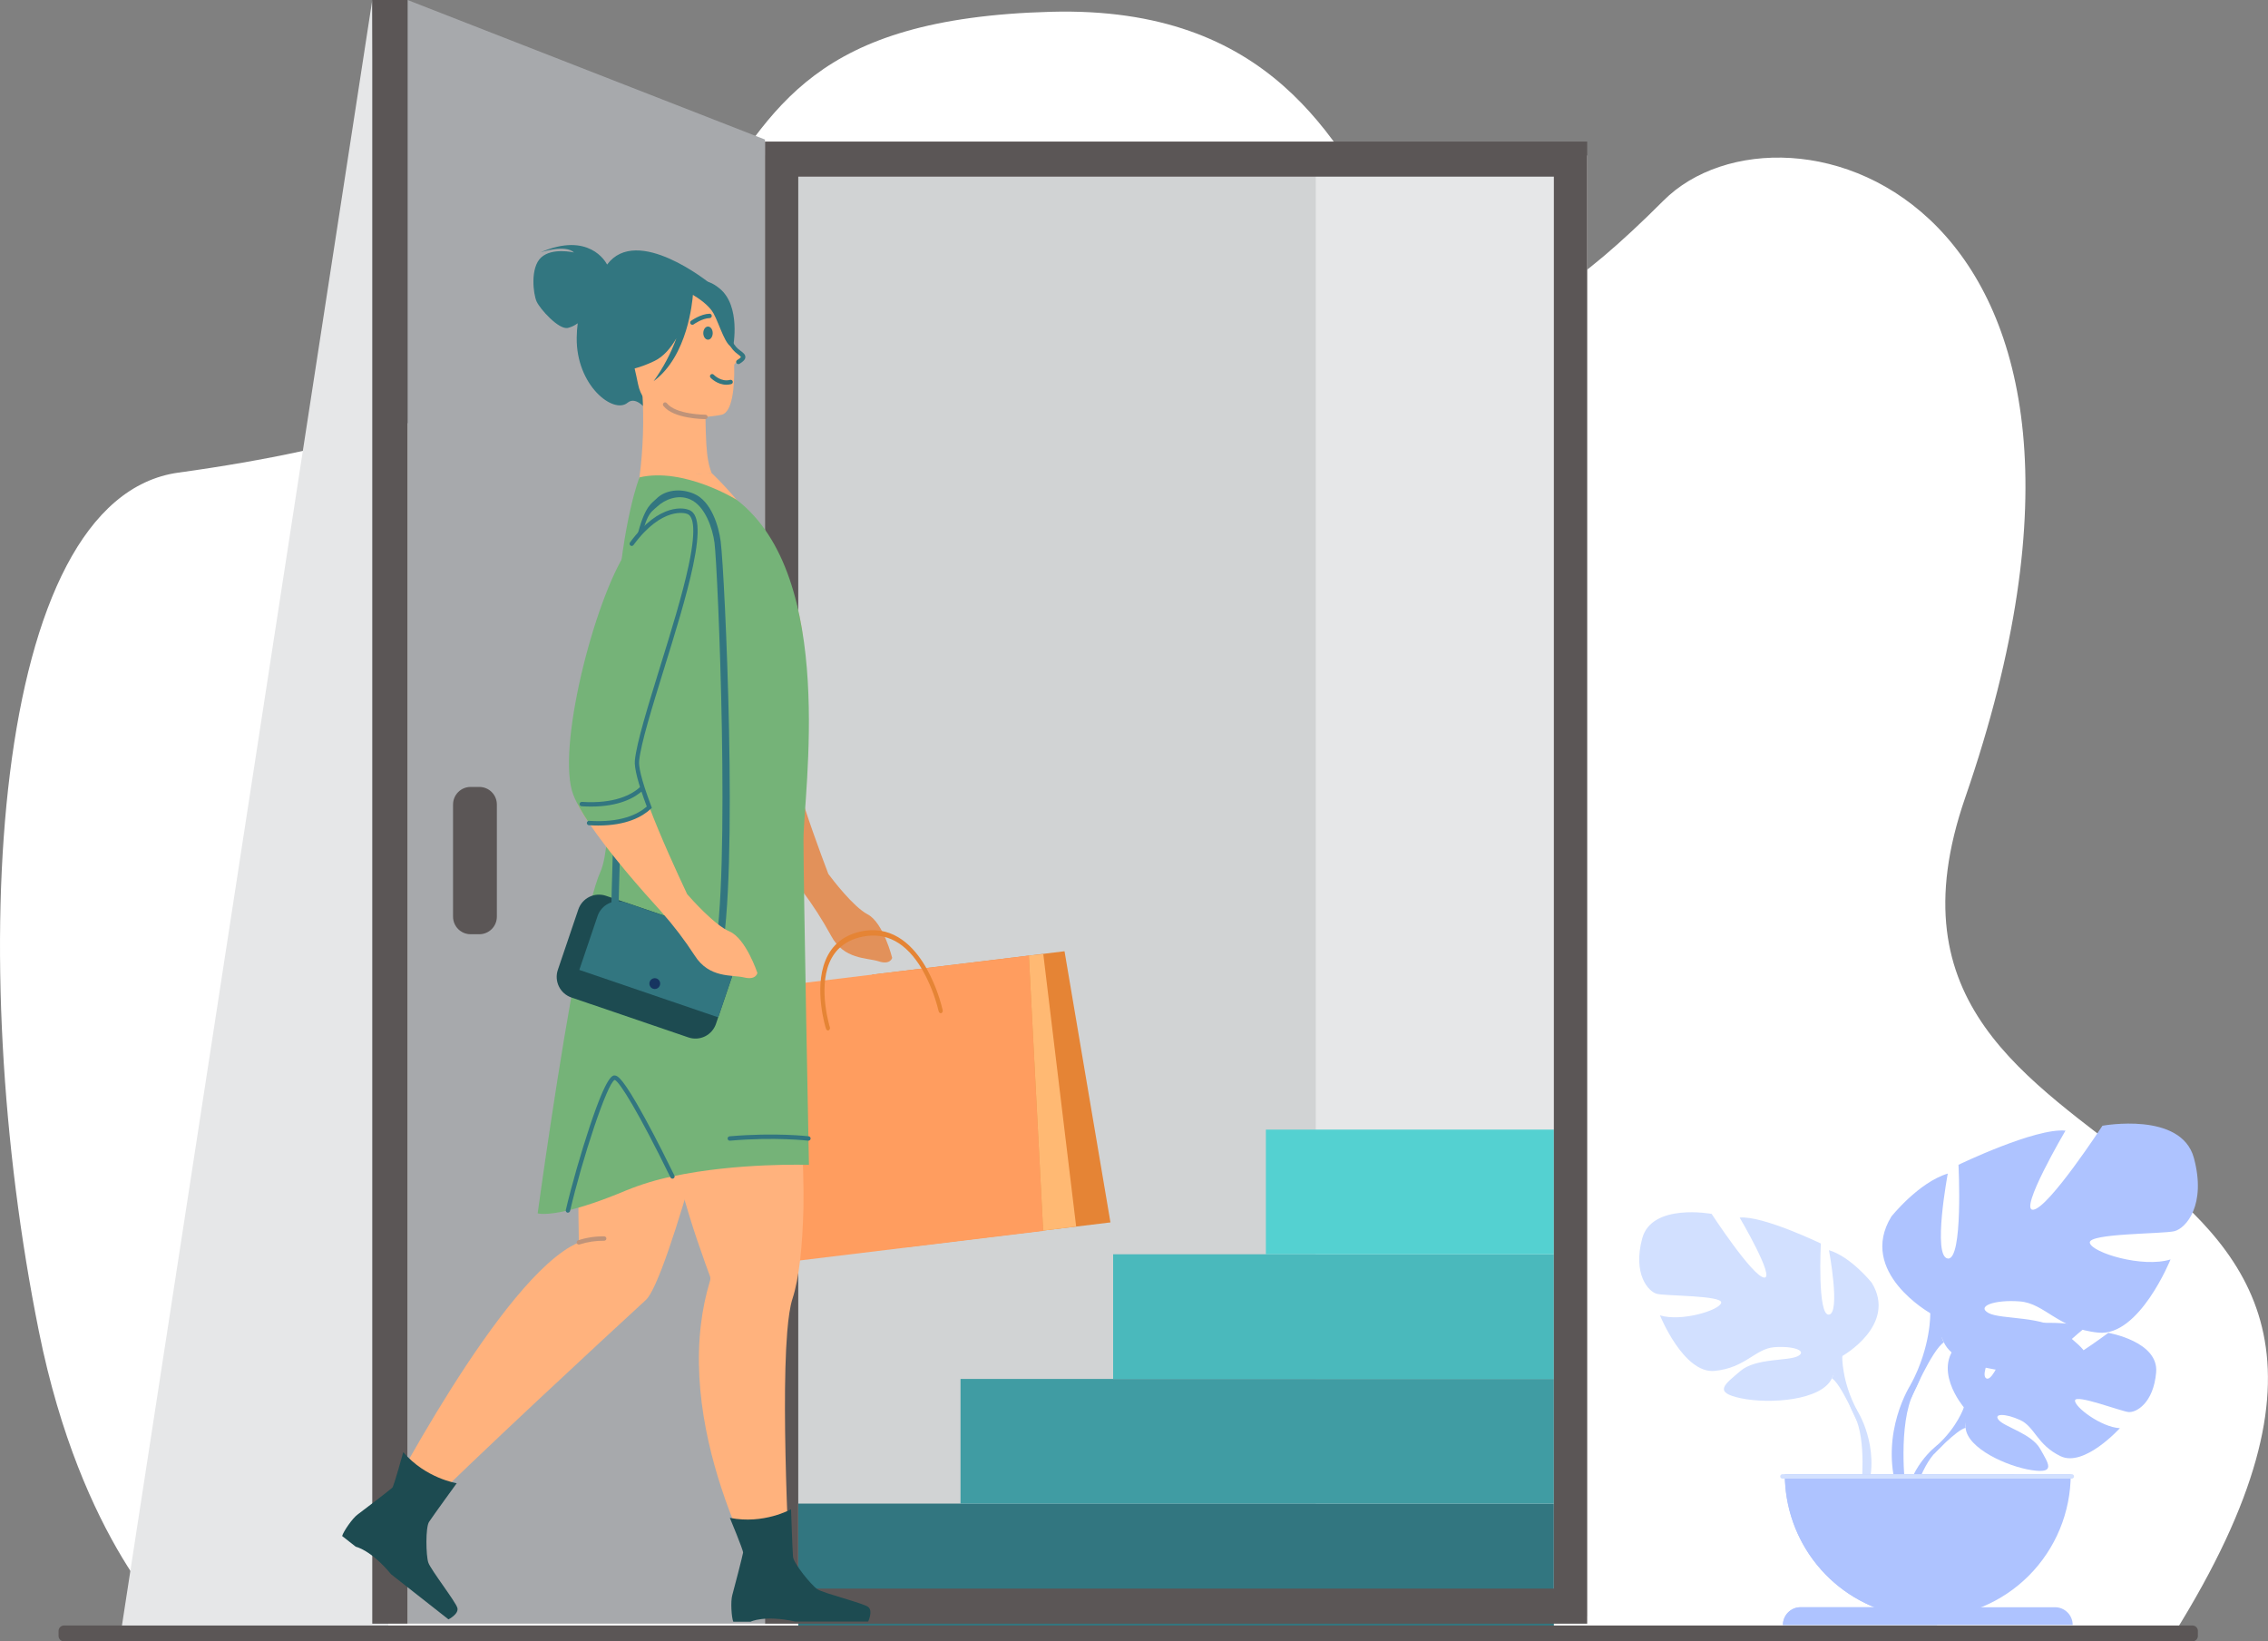 <svg xmlns="http://www.w3.org/2000/svg" width="362" height="262" viewBox="0 0 362 262" fill="none"><rect x="0" y="0" width="362" height="262" fill="#808080" stroke="none"/><path d="M27.728 259.535C27.728 259.535 12.986 246.178 6.213 212.55C-5.687 153.574 -1.647 79.596 28.479 75.44C142.66 59.725 91.829 3.932 167.744 1.881C238.052 -0.014 209.568 88.078 265.502 32.031C284.805 12.684 346.95 31.049 313.653 127.372C290.852 193.341 400.837 174.613 346.95 260.864L27.728 259.535Z" fill="white"></path><path d="M253.337 24.812H122.104V257.998H253.337V24.812Z" fill="#E6E7E8"></path><path d="M210.014 24.812H124.238V257.998H210.014V24.812Z" fill="#D1D3D4"></path><g style="mix-blend-mode:multiply"><path d="M59.419 0L19.283 260.65H61.987L59.419 0Z" fill="#E6E7E8"></path></g><path d="M65.05 0V259.176H122.104V22.277L65.05 0Z" fill="#A7A9AC"></path><path d="M65.05 0H59.419V259.176H65.05V0Z" fill="#5B5656"></path><path d="M248.014 240.011H127.42V259.912H248.014V240.011Z" fill="#327680"></path><path d="M248.018 220.113H153.311V240.014H248.018V220.113Z" fill="#409CA3"></path><path d="M248.018 200.212H177.668V220.113H248.018V200.212Z" fill="#4AB9BC"></path><path d="M248.018 180.312H202.049V200.212H248.018V180.312Z" fill="#54D1D1"></path><path d="M122.102 22.599V259.179H253.334V22.599H122.102ZM248.016 253.58H127.411V28.197H248.016V253.58Z" fill="#5B5656"></path><path d="M76.508 125.615H75.109C73.565 125.615 72.312 126.871 72.312 128.422V146.318C72.312 147.869 73.565 149.126 75.109 149.126H76.508C78.053 149.126 79.305 147.869 79.305 146.318V128.422C79.305 126.871 78.053 125.615 76.508 125.615Z" fill="#5B5656"></path><path d="M313.456 224.641C313.456 224.641 307.904 218.139 313.115 214.007C313.115 214.007 316.921 211.695 320.025 211.882C320.025 211.882 315.618 219.284 317.049 220.029C318.48 220.774 321.356 211.416 321.356 211.416C321.356 211.416 330.019 210.573 332.804 211.917C332.804 211.917 325.401 217.999 326.959 218.362C328.518 218.726 336.517 212.755 336.517 212.755C336.517 212.755 344.579 214.13 344.148 219.068C343.717 224.005 340.94 225.527 339.72 225.395C338.5 225.262 331.357 222.529 331.201 223.532C331.046 224.536 335.346 227.818 338.357 227.972C338.357 227.972 332.672 234.257 328.896 232.446C325.12 230.635 324.795 227.753 322.441 226.673C320.087 225.593 318.076 225.597 319.048 226.698C320.02 227.799 324.283 228.868 325.628 231.259C326.973 233.649 328.179 235.262 324.276 234.671C320.373 234.08 314.015 231.212 313.735 227.92L313.456 224.641Z" fill="#AEC3FF"></path><path d="M340.198 219.203C340.198 219.203 318.301 218.355 313.466 224.641C313.466 224.641 312.396 227.855 309.105 230.781L308.593 232.178C308.593 232.178 312.387 228.163 313.744 227.92C313.735 227.927 311.612 220.141 340.198 219.203Z" fill="#AEC3FF"></path><path d="M309.096 230.781C309.096 230.781 304.397 234.273 304.07 240.503L304.923 240.579C304.923 240.579 306.424 234.136 309.138 231.615C311.851 229.094 309.096 230.781 309.096 230.781Z" fill="#AEC3FF"></path><path d="M294.043 216.463C294.043 216.463 302.878 211.498 298.754 204.759C298.754 204.759 295.456 200.622 291.924 199.558C291.924 199.558 293.807 209.608 291.924 209.843C290.04 210.078 290.627 198.494 290.627 198.494C290.627 198.494 281.322 194.002 277.671 194.356C277.671 194.356 283.442 204.17 281.558 203.932C279.675 203.695 273.195 193.767 273.195 193.767C273.195 193.767 263.655 191.993 262.122 197.666C260.589 203.339 263.066 206.179 264.479 206.532C265.891 206.886 274.962 206.765 274.726 207.952C274.489 209.14 268.366 211.025 264.95 209.961C264.95 209.961 268.719 219.301 273.666 218.828C278.613 218.355 280.144 215.28 283.207 215.045C286.271 214.81 288.507 215.637 286.976 216.463C285.446 217.289 280.25 216.735 277.789 218.844C275.329 220.953 273.313 222.255 277.905 223.202C282.498 224.149 290.745 223.556 292.394 220.011L294.043 216.463Z" fill="#D2E0FF"></path><path d="M266.478 199.439C266.478 199.439 291.214 207.477 294.041 216.463C294.041 216.463 293.923 220.483 296.395 225.092V226.866C296.395 226.866 293.804 220.837 292.392 220.011C292.392 220.011 297.928 212.208 266.478 199.439Z" fill="#D2E0FF"></path><path d="M296.395 225.092C296.395 225.092 300.211 230.912 298.035 237.984L297.054 237.718C297.054 237.718 298.007 229.925 296.013 226.005C294.018 222.085 296.395 225.092 296.395 225.092Z" fill="#D2E0FF"></path><path d="M308.094 209.614C308.094 209.614 296.451 203.071 301.885 194.188C301.885 194.188 306.232 188.734 310.889 187.332C310.889 187.332 308.405 200.578 310.889 200.89C313.373 201.202 312.598 185.929 312.598 185.929C312.598 185.929 324.863 180.007 329.675 180.475C329.675 180.475 322.068 193.408 324.552 193.098C327.036 192.789 335.576 179.695 335.576 179.695C335.576 179.695 348.151 177.367 350.171 184.839C352.192 192.312 348.928 196.057 347.066 196.525C345.203 196.993 333.247 196.837 333.558 198.387C333.869 199.938 341.942 202.438 346.444 201.036C346.444 201.036 341.476 213.346 334.954 212.722C328.432 212.098 326.414 208.048 322.379 207.736C318.343 207.424 315.391 208.516 317.411 209.598C319.431 210.681 326.261 209.957 329.52 212.738C332.779 215.52 335.42 217.236 329.365 218.481C323.309 219.727 312.433 218.947 310.267 214.275L308.094 209.614Z" fill="#AEC3FF"></path><path d="M344.426 187.177C344.426 187.177 311.821 197.773 308.094 209.614C308.094 209.614 308.249 214.913 304.988 220.991V223.318C304.988 223.318 308.405 215.371 310.267 214.282C310.279 214.291 302.971 204.004 344.426 187.177Z" fill="#AEC3FF"></path><path d="M304.988 220.991C304.988 220.991 299.96 228.654 302.827 237.984L304.121 237.635C304.121 237.635 302.866 227.359 305.496 222.192C308.126 217.024 304.988 220.991 304.988 220.991Z" fill="#AEC3FF"></path><path d="M330.513 235.318C330.513 241.39 328.109 247.214 323.832 251.507C319.554 255.8 313.752 258.213 307.702 258.213C301.652 258.213 295.85 255.8 291.572 251.507C287.295 247.214 284.891 241.39 284.891 235.318H330.513Z" fill="#AEC3FF"></path><path d="M321.516 235.318C321.515 240.609 319.69 245.735 316.35 249.828C313.01 253.92 308.361 256.726 303.193 257.768C298.026 256.726 293.377 253.92 290.037 249.828C286.696 245.735 284.871 240.609 284.87 235.318H321.516Z" fill="#AEC3FF"></path><path d="M330.826 259.379H284.576C284.576 258.63 284.873 257.911 285.401 257.381C285.929 256.851 286.645 256.553 287.391 256.553H328.012C328.382 256.553 328.748 256.626 329.09 256.768C329.431 256.91 329.741 257.118 330.003 257.381C330.264 257.643 330.471 257.955 330.612 258.298C330.754 258.64 330.826 259.008 330.826 259.379Z" fill="#AEC3FF"></path><path d="M301.943 256.546H305.037C296.669 253.154 293.338 244.925 293.338 235.311H287.672C287.672 239.875 289.031 244.335 291.573 248.118C294.116 251.902 297.727 254.836 301.943 256.546V256.546Z" fill="#AEC3FF"></path><path d="M309.165 259.379H284.58C284.581 258.629 284.878 257.911 285.406 257.381C285.934 256.851 286.65 256.553 287.396 256.553H307.25C308.799 256.546 309.165 257.817 309.165 259.379Z" fill="#AEC3FF"></path><path d="M330.689 236.021H284.492C284.399 236.021 284.31 235.984 284.245 235.918C284.179 235.852 284.142 235.763 284.142 235.67C284.143 235.577 284.18 235.488 284.245 235.422C284.311 235.356 284.4 235.319 284.492 235.318H330.689C330.781 235.319 330.87 235.356 330.935 235.422C331 235.488 331.037 235.577 331.037 235.67V235.67C331.037 235.716 331.028 235.762 331.011 235.804C330.994 235.847 330.968 235.886 330.936 235.918C330.903 235.951 330.865 235.977 330.823 235.995C330.78 236.012 330.735 236.021 330.689 236.021V236.021Z" fill="#D2E0FF"></path><path d="M127.355 112.656C126.634 114.681 126.105 116.392 125.877 117.621C125.646 118.913 126.274 121.811 127.269 125.193C128.682 130.007 130.813 135.824 132.212 139.502C132.812 140.308 136.182 144.747 138.474 145.946C141.006 147.266 142.403 152.901 142.403 152.901C142.403 152.901 142.117 154.065 140.248 153.453C138.379 152.841 134.682 153.22 132.638 149.344C131.264 146.823 129.707 144.405 127.981 142.112L127.928 142.044L127.888 141.988C127.883 141.98 127.877 141.972 127.87 141.965C124.961 138.241 120.304 132.032 117.458 126.958C117.164 126.427 116.885 125.915 116.63 125.414L127.355 112.656Z" fill="#E2915A"></path><path d="M58.939 244.674L61.646 247.207C63.552 244.332 83.995 225.178 95.64 214.384C99.217 211.065 101.965 208.537 103.088 207.505C106.613 204.277 116.12 167.439 120.87 148.309C122.563 141.493 123.653 136.925 123.653 136.925C123.653 136.925 101.812 136.502 96.893 141.435C95.225 143.106 94.153 148.823 93.469 156.03C91.846 173.023 92.391 198.32 92.391 198.32C91.491 198.712 90.636 199.2 89.84 199.775C77.028 208.753 58.939 244.674 58.939 244.674Z" fill="#FFB27D"></path><path d="M72.897 236.759C72.897 236.759 67.95 235.991 64.362 231.796C64.362 231.796 62.884 237.209 62.615 237.474C62.346 237.739 57.942 241.131 57.09 241.746C56.239 242.36 54.806 244.471 54.609 245.186L56.784 246.895C56.784 246.895 59.194 247.381 62.43 251.297L71.582 258.49C71.582 258.49 73.263 257.642 73.004 256.665C72.744 255.687 68.748 250.563 68.365 249.427C67.982 248.291 67.901 243.822 68.483 242.928C69.065 242.034 72.897 236.759 72.897 236.759Z" fill="#1D4B51"></path><path d="M169.912 151.842L177.242 195.126L144.448 199.107L139.2 155.571L169.912 151.842Z" fill="#E58435"></path><path d="M164.218 152.534L166.505 196.481L115.914 202.624L114.949 158.516L164.218 152.534Z" fill="#FF9D5F"></path><path d="M137.996 148.579C142.79 147.845 145.896 151.204 147.675 154.212C148.934 156.402 149.872 158.764 150.458 161.223C150.489 161.322 150.483 161.428 150.44 161.522C150.397 161.616 150.321 161.69 150.226 161.731C150.047 161.777 149.864 161.626 149.813 161.393C149.247 159.04 148.35 156.779 147.148 154.68C144.648 150.464 141.452 148.728 137.639 149.524C135.055 150.061 133.276 151.486 132.348 153.753C130.616 157.999 132.425 163.868 132.443 163.926C132.483 164.023 132.486 164.131 132.453 164.231C132.421 164.331 132.354 164.416 132.265 164.471C132.096 164.545 131.901 164.422 131.829 164.196C131.757 163.97 129.881 157.897 131.752 153.309C132.77 150.811 134.698 149.251 137.481 148.669C137.657 148.634 137.829 148.604 137.996 148.579Z" fill="#E58435"></path><path d="M166.521 152.294L171.768 195.789L166.501 196.43L164.218 152.534L166.521 152.294Z" fill="#FFB973"></path><path d="M96.9 42.232C96.668 41.766 93.966 36.957 86.27 40.279C86.27 40.279 90.213 38.963 91.618 40.302C91.618 40.302 88.139 39.471 86.37 41.1C84.6 42.73 85.106 46.936 85.653 48.135C86.201 49.334 89.158 52.642 90.624 52.351C91.197 52.209 91.736 51.954 92.21 51.601C92.113 52.365 92.06 53.133 92.05 53.903C91.953 61.559 97.927 66.169 100.168 64.285C101.606 63.08 103.389 65.668 103.389 65.668L113.244 45.183C113.244 45.183 101.682 35.788 96.9 42.232Z" fill="#327680"></path><path d="M102.065 76.206C102.647 71.721 102.803 67.19 102.529 62.675L103.308 63.992L112.606 65.247C112.606 65.247 112.576 68.161 112.738 70.894C112.866 73.031 113.121 74.309 113.578 75.496C114.295 75.555 102.492 76.311 102.065 76.206Z" fill="#FFB27D"></path><path d="M115.236 66.192C115.236 66.192 103.329 68.778 101.837 61.303C100.346 53.829 97.804 49.138 105.344 47.171C112.885 45.204 114.937 47.755 116.039 50.125C116.503 51.103 115.791 54.413 118.59 57.076C118.943 57.411 117.173 57.788 117.185 58.28C117.28 62.053 116.83 65.74 115.236 66.192Z" fill="#FFB27D"></path><path d="M117.848 58.119C117.771 58.12 117.697 58.095 117.636 58.049C117.574 58.003 117.53 57.938 117.509 57.864C117.489 57.79 117.493 57.711 117.522 57.64C117.55 57.569 117.601 57.509 117.667 57.47C118.228 57.134 118.263 56.985 118.265 56.981C118.132 56.821 117.975 56.681 117.801 56.566C117.658 56.459 117.493 56.334 117.338 56.196C116.44 55.428 115.531 53.403 115.482 53.317C115.463 53.275 115.453 53.23 115.452 53.184C115.45 53.138 115.458 53.092 115.474 53.049C115.491 53.006 115.515 52.967 115.547 52.934C115.578 52.9 115.616 52.873 115.657 52.855C115.699 52.836 115.744 52.825 115.79 52.824C115.835 52.823 115.881 52.831 115.924 52.847C115.966 52.863 116.006 52.888 116.039 52.919C116.072 52.951 116.099 52.989 116.118 53.03C116.118 53.051 117.001 55 117.778 55.666C117.924 55.789 118.071 55.898 118.212 56.005C118.613 56.301 118.989 56.583 118.968 57.016C118.952 57.372 118.671 57.686 118.04 58.07C117.982 58.105 117.915 58.122 117.848 58.119Z" fill="#327680"></path><path d="M110.507 51.843C110.433 51.844 110.361 51.82 110.302 51.777C110.242 51.733 110.197 51.672 110.174 51.602C110.152 51.531 110.152 51.455 110.175 51.385C110.198 51.314 110.243 51.253 110.303 51.21C110.366 51.166 111.839 50.116 113.251 50.076C113.297 50.075 113.342 50.083 113.385 50.099C113.428 50.116 113.467 50.141 113.5 50.172C113.533 50.204 113.56 50.241 113.578 50.283C113.597 50.325 113.607 50.37 113.608 50.416C113.609 50.462 113.602 50.508 113.585 50.551C113.569 50.593 113.544 50.633 113.513 50.666C113.481 50.699 113.444 50.726 113.402 50.745C113.36 50.763 113.315 50.773 113.27 50.775C112.068 50.807 110.718 51.769 110.718 51.778C110.657 51.822 110.583 51.845 110.507 51.843Z" fill="#327680"></path><path d="M113.005 54.22C113.42 54.22 113.757 53.751 113.757 53.172C113.757 52.594 113.42 52.125 113.005 52.125C112.59 52.125 112.254 52.594 112.254 53.172C112.254 53.751 112.59 54.22 113.005 54.22Z" fill="#327680"></path><path d="M115.939 61.413C114.485 61.413 113.464 60.347 113.413 60.293C113.35 60.226 113.316 60.136 113.319 60.043C113.322 59.95 113.361 59.862 113.428 59.798C113.496 59.735 113.585 59.701 113.678 59.704C113.77 59.706 113.858 59.746 113.921 59.814C113.942 59.837 115.081 61.017 116.53 60.638C116.575 60.626 116.621 60.623 116.666 60.629C116.711 60.635 116.755 60.65 116.794 60.673C116.834 60.696 116.869 60.727 116.896 60.763C116.924 60.8 116.944 60.841 116.956 60.886C116.968 60.93 116.971 60.976 116.965 61.022C116.959 61.067 116.944 61.111 116.921 61.151C116.898 61.19 116.867 61.225 116.831 61.253C116.795 61.281 116.753 61.301 116.709 61.313C116.458 61.379 116.199 61.413 115.939 61.413Z" fill="#327680"></path><path d="M114.858 46.049C112.567 44.173 111.268 44.946 110.621 45.777C103.373 43.479 100.223 49.648 100.223 49.648C100.488 55.167 97.245 59.008 97.245 59.008C97.245 59.008 99.692 59.923 104.456 57.623C105.91 56.925 107.063 55.554 107.963 53.994C107.069 56.43 105.848 58.732 104.333 60.836C109.779 56.853 110.526 48 110.595 47.066C111.456 47.579 113.177 48.719 113.893 50.032C114.868 51.815 115.911 55.677 117.022 55.316C117.015 55.316 118.298 48.866 114.858 46.049Z" fill="#327680"></path><path d="M113.566 75.496C113.566 75.496 128.276 88.942 128.246 104.073C128.246 110.258 127.821 119.781 127.102 122.67C126.383 125.559 125.813 141.584 125.813 141.584L98.161 144.424C98.161 144.424 104.938 134.23 101.624 113.065C98.31 91.901 102.065 76.211 102.065 76.211L113.566 75.496Z" fill="#FFB27D"></path><path d="M111.883 211.356C112.16 209.037 112.637 206.747 113.309 204.512C113.399 204.257 113.404 203.98 113.323 203.723C113.012 202.887 112.242 200.79 111.235 197.829C108.429 189.658 100.847 161.582 98.829 155.031C94.692 141.614 99.757 134.363 99.757 134.363C99.757 134.363 119.151 136.765 125.374 133.373C125.374 133.373 128.515 181.466 128.239 192.835C128.09 198.851 127.573 204.009 126.48 207.345C126.107 208.492 125.838 210.324 125.65 212.617C124.548 226.14 126.318 255.715 126.318 255.715L124.231 257.214C124.231 257.214 109.146 233.915 111.883 211.356Z" fill="#FFB27D"></path><path d="M85.82 193.678C85.82 193.678 87.017 194.079 90.649 193.213C92.808 192.703 95.828 191.753 99.973 190.009C102.352 189.043 104.815 188.296 107.33 187.779C117.623 185.556 129.118 185.94 129.118 185.94C129.118 185.94 128.245 141.59 128.245 134.076C128.245 126.562 133.622 92.138 117.588 79.782C117.588 79.782 109.141 74.549 102.065 76.202C102.065 76.202 99.458 82.587 98.372 97.604C98.293 98.682 98.223 99.807 98.161 100.977C97.356 116.494 97.853 134.73 95.842 139.135C94.833 141.358 93.636 146.351 92.43 152.466C89.174 169.001 85.82 193.678 85.82 193.678Z" fill="#75B378"></path><path d="M89.037 154.82L92.314 145.152C92.615 144.285 93.243 143.571 94.064 143.165C94.885 142.759 95.832 142.695 96.7 142.985L99.75 144.025H99.769L115.401 149.363C116.265 149.665 116.976 150.296 117.379 151.12C117.783 151.944 117.847 152.894 117.558 153.765L114.278 163.435C113.981 164.304 113.353 165.02 112.532 165.426C111.711 165.832 110.763 165.895 109.895 165.602L94.263 160.264H94.246L91.194 159.221C90.328 158.923 89.615 158.292 89.211 157.467C88.806 156.642 88.744 155.69 89.037 154.82V154.82Z" fill="#1D4B51"></path><path d="M95.383 146.207C95.683 145.34 96.312 144.626 97.133 144.221C97.954 143.816 98.901 143.751 99.769 144.042L115.401 149.379C116.265 149.681 116.976 150.312 117.379 151.136C117.783 151.96 117.847 152.91 117.558 153.781L114.64 162.394L92.465 154.82L95.383 146.207Z" fill="#327680"></path><path d="M103.695 156.726C103.75 156.564 103.852 156.422 103.988 156.318C104.123 156.214 104.286 156.152 104.457 156.141C104.627 156.13 104.797 156.17 104.944 156.256C105.092 156.342 105.211 156.47 105.286 156.623C105.362 156.777 105.39 156.95 105.367 157.119C105.345 157.289 105.273 157.449 105.16 157.577C105.047 157.706 104.899 157.798 104.734 157.842C104.569 157.886 104.395 157.88 104.233 157.825C104.017 157.75 103.839 157.593 103.739 157.387C103.638 157.181 103.622 156.943 103.695 156.726V156.726Z" fill="#163560"></path><path d="M115.053 152.85C117.924 139.654 115.689 91.5 115.03 86.412C114.708 83.93 113.504 79.994 110.781 78.823C108.573 77.873 106.128 78.22 104.751 79.63C103.412 80.995 100.441 81.188 98.743 113.084C97.911 128.68 97.596 144.251 97.584 144.407L98.743 144.43C98.743 144.274 99.064 128.725 99.903 113.142C100.39 103.998 100.956 96.633 101.587 91.26C102.682 81.9 103.76 81.933 104.941 80.829C106.121 79.726 108.218 78.876 110.125 79.698C112.569 80.748 113.743 84.407 114.037 86.586C114.578 90.583 116.677 140.052 113.944 152.61L115.053 152.85Z" fill="#327680"></path><path d="M92.194 128.361C95.827 128.621 99.464 127.922 102.744 126.334C103.009 127.125 103.315 127.963 103.649 128.85C105.426 133.541 108.002 139.172 109.679 142.731C110.312 143.457 114.037 147.657 116.435 148.679C119.061 149.796 120.889 155.308 120.889 155.308C120.889 155.308 120.691 156.491 118.78 156.025C116.869 155.56 113.214 156.219 110.878 152.52C109.288 150.076 107.521 147.754 105.59 145.571C102.403 142.079 97.257 136.234 94.019 131.371C93.358 130.401 92.749 129.397 92.194 128.361V128.361Z" fill="#FFB27D"></path><path d="M126.262 240.912C126.262 240.912 121.893 243.37 116.493 242.286C116.493 242.286 118.653 247.463 118.606 247.837C118.56 248.212 117.171 253.608 116.881 254.621C116.591 255.633 116.756 258.178 117.038 258.864H119.801C119.801 258.864 121.997 257.754 126.949 258.836H138.573C138.573 258.836 139.378 257.128 138.573 256.509C137.769 255.889 131.474 254.339 130.472 253.683C129.47 253.026 126.668 249.551 126.573 248.492C126.478 247.432 126.262 240.912 126.262 240.912Z" fill="#1D4B51"></path><path d="M91.523 126.913C92.034 128.201 92.915 129.732 94.014 131.381C99.191 131.709 102.067 130.319 103.649 128.85C102.396 125.549 101.543 122.714 101.68 121.401C102.264 115.838 108.188 100.164 110.287 90.234C111.286 85.499 111.419 82.068 109.691 81.651C109.691 81.651 105.729 80.152 100.852 86.772C100.578 87.143 100.303 87.539 100.026 87.96C94.777 95.946 88.722 119.828 91.523 126.913Z" fill="#75B378"></path><path d="M95.487 131.774C95.023 131.774 94.513 131.76 93.993 131.725C93.948 131.722 93.903 131.71 93.862 131.69C93.821 131.67 93.784 131.642 93.754 131.607C93.724 131.573 93.701 131.533 93.686 131.489C93.671 131.446 93.665 131.4 93.668 131.354C93.671 131.308 93.682 131.263 93.703 131.222C93.723 131.181 93.751 131.144 93.785 131.113C93.82 131.083 93.859 131.06 93.903 131.045C93.946 131.03 93.992 131.024 94.038 131.027C99.05 131.346 101.793 130 103.238 128.746C101.847 125.054 101.209 122.572 101.332 121.366C101.64 118.447 103.419 112.739 105.275 106.701C107.072 100.916 108.928 94.931 109.934 90.173C111.28 83.811 110.493 82.219 109.598 82.005L109.556 81.991C109.521 81.979 105.755 80.701 101.121 86.991C101.095 87.031 101.061 87.064 101.022 87.09C100.982 87.116 100.938 87.134 100.891 87.142C100.845 87.15 100.797 87.149 100.751 87.138C100.705 87.127 100.662 87.107 100.624 87.079C100.586 87.051 100.554 87.016 100.53 86.975C100.507 86.934 100.491 86.888 100.486 86.841C100.48 86.794 100.483 86.747 100.497 86.701C100.51 86.656 100.532 86.613 100.562 86.577C105.402 80.005 109.41 81.202 109.779 81.33C111.551 81.777 111.815 84.633 110.616 90.32C109.603 95.115 107.74 101.114 105.94 106.915C104.085 112.926 102.313 118.601 102.014 121.45C101.933 122.221 102.206 124.108 103.962 128.734L104.046 128.953L103.874 129.113C102.533 130.363 100.005 131.774 95.487 131.774Z" fill="#327680"></path><path d="M90.649 193.569C90.622 193.572 90.595 193.572 90.568 193.569C90.478 193.547 90.401 193.491 90.353 193.412C90.305 193.334 90.29 193.239 90.31 193.15C91.194 189.358 92.732 183.985 94.135 179.783C96.932 171.403 97.814 171.596 98.236 171.689C98.574 171.764 99.365 171.934 102.965 178.531C104.82 181.918 106.687 185.691 107.643 187.64C107.684 187.723 107.69 187.819 107.66 187.907C107.63 187.995 107.567 188.068 107.484 188.109C107.401 188.15 107.305 188.156 107.217 188.126C107.13 188.096 107.057 188.033 107.017 187.949C101.914 177.528 98.883 172.641 98.115 172.381C96.913 172.872 92.922 185.023 90.988 193.308C90.968 193.383 90.924 193.449 90.862 193.496C90.801 193.543 90.726 193.569 90.649 193.569V193.569Z" fill="#327680"></path><path d="M10.205 259.472H349.953C350.18 259.472 350.397 259.562 350.557 259.723C350.717 259.883 350.807 260.101 350.807 260.329V261.141C350.807 261.368 350.717 261.586 350.557 261.747C350.397 261.907 350.18 261.998 349.953 261.998H10.205C9.978 261.998 9.76 261.907 9.6 261.746C9.439 261.585 9.349 261.366 9.349 261.139V260.326C9.35 260.099 9.441 259.882 9.602 259.722C9.762 259.562 9.979 259.472 10.205 259.472Z" fill="#5B5656"></path><path d="M92.386 198.662C92.305 198.661 92.227 198.633 92.165 198.58C92.103 198.528 92.061 198.456 92.046 198.376C92.031 198.295 92.045 198.213 92.085 198.142C92.124 198.071 92.188 198.016 92.263 197.987C93.61 197.545 95.021 197.331 96.438 197.354C96.53 197.354 96.619 197.391 96.684 197.456C96.749 197.522 96.786 197.61 96.786 197.703C96.786 197.796 96.749 197.884 96.684 197.95C96.619 198.015 96.53 198.052 96.438 198.052C95.105 198.035 93.779 198.233 92.509 198.641C92.47 198.655 92.428 198.662 92.386 198.662V198.662Z" fill="#BF9379"></path><path d="M112.592 66.9C112.36 66.9 107.515 66.872 105.885 64.791C105.828 64.718 105.801 64.625 105.812 64.533C105.823 64.441 105.87 64.357 105.943 64.299C106.015 64.242 106.108 64.216 106.199 64.227C106.291 64.238 106.375 64.285 106.432 64.358C107.861 66.18 112.548 66.201 112.595 66.201C112.687 66.201 112.775 66.238 112.841 66.303C112.906 66.369 112.942 66.458 112.942 66.55C112.942 66.643 112.906 66.732 112.841 66.797C112.775 66.863 112.687 66.9 112.595 66.9H112.592Z" fill="#BF9379"></path><path d="M94.328 128.748C93.853 128.748 93.355 128.732 92.834 128.699C92.788 128.696 92.743 128.684 92.702 128.664C92.661 128.644 92.624 128.615 92.594 128.581C92.564 128.547 92.541 128.506 92.526 128.463C92.511 128.419 92.505 128.374 92.508 128.328C92.511 128.282 92.523 128.237 92.543 128.196C92.563 128.154 92.591 128.118 92.625 128.087C92.66 128.057 92.7 128.034 92.743 128.019C92.786 128.004 92.832 127.998 92.878 128.001C98.099 128.331 100.859 126.858 102.253 125.563C102.322 125.515 102.406 125.494 102.49 125.504C102.574 125.514 102.651 125.553 102.708 125.616C102.764 125.678 102.797 125.759 102.798 125.844C102.8 125.929 102.771 126.011 102.717 126.075C101.374 127.337 98.846 128.748 94.328 128.748Z" fill="#327680"></path><path d="M129.036 182.081H128.992C128.941 182.081 123.853 181.45 116.512 182.081C116.42 182.089 116.328 182.06 116.257 182C116.186 181.94 116.142 181.854 116.134 181.762C116.126 181.669 116.155 181.577 116.214 181.506C116.274 181.435 116.359 181.39 116.452 181.382C123.874 180.745 129.027 181.382 129.078 181.382C129.124 181.388 129.167 181.402 129.207 181.425C129.247 181.447 129.282 181.478 129.31 181.514C129.339 181.55 129.359 181.591 129.372 181.635C129.384 181.679 129.387 181.726 129.382 181.771C129.371 181.856 129.33 181.934 129.267 181.991C129.203 182.048 129.122 182.08 129.036 182.081V182.081Z" fill="#327680"></path></svg>